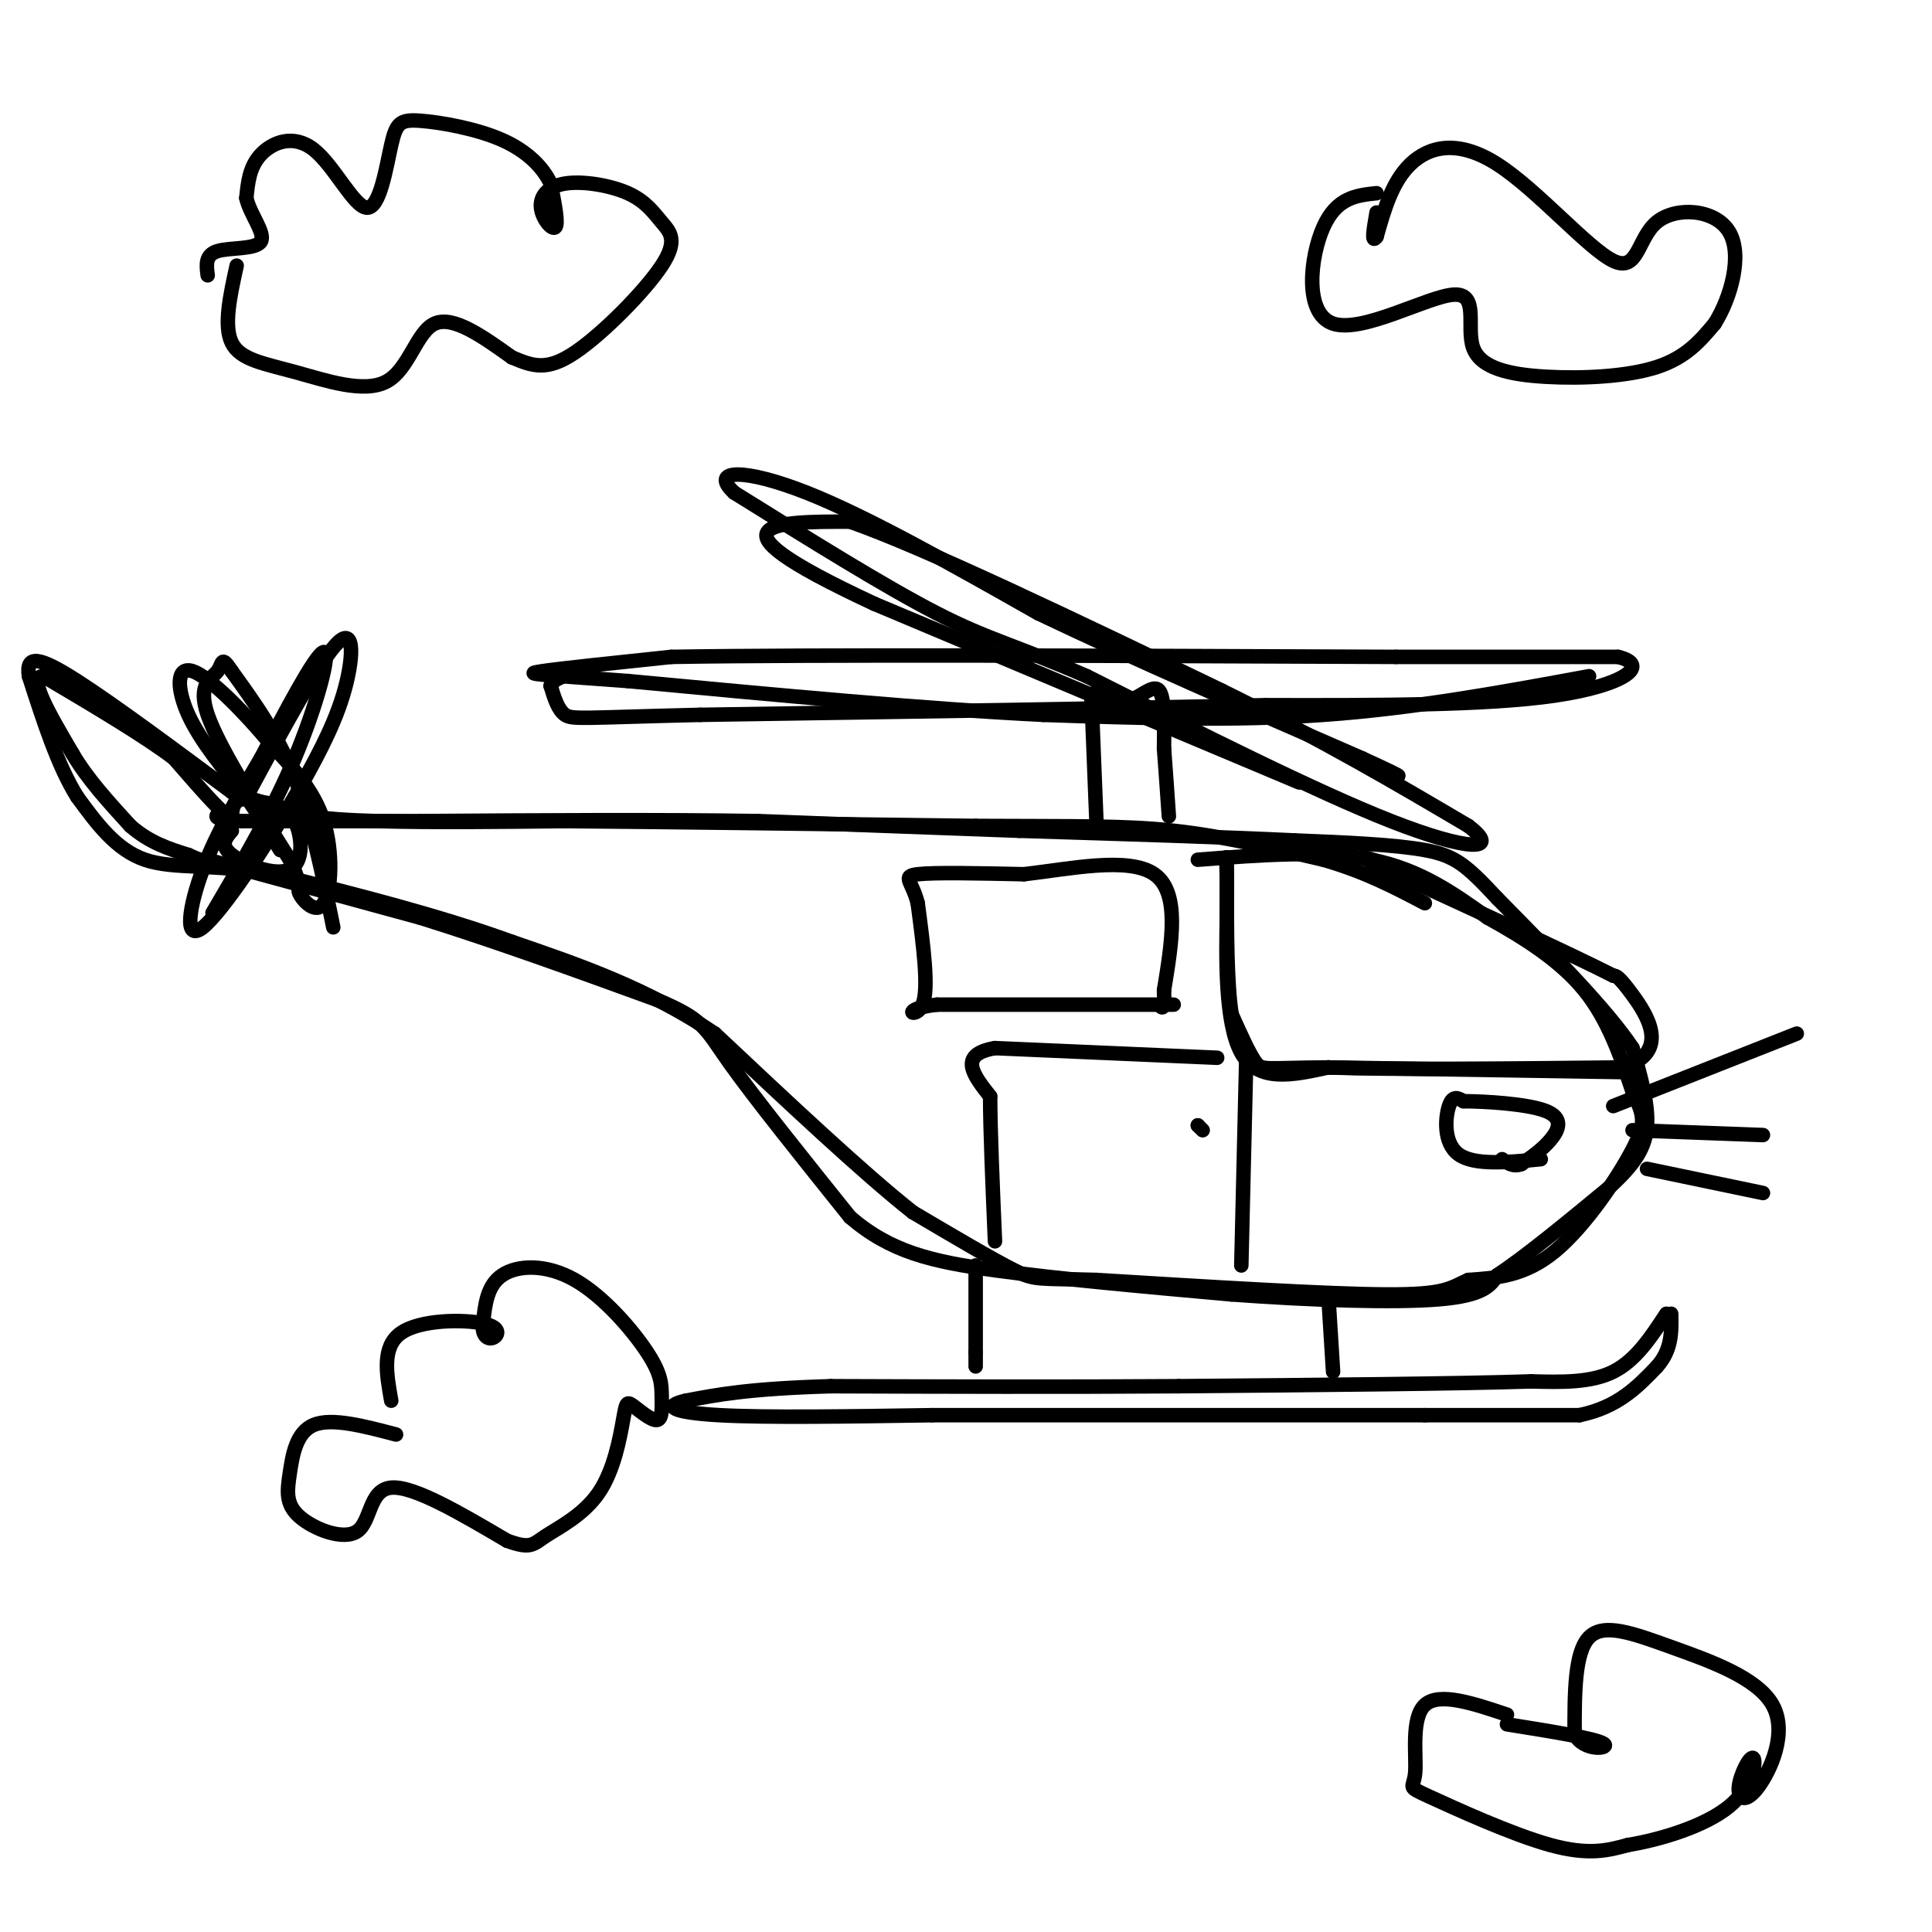 <svg viewBox='0 0 400 400' version='1.1' xmlns='http://www.w3.org/2000/svg' xmlns:xlink='http://www.w3.org/1999/xlink'><g fill='none' stroke='rgb(0,0,0)' stroke-width='3' stroke-linecap='round' stroke-linejoin='round'><path d='M43,178c0.000,0.000 44.000,12.000 44,12'/><path d='M87,190c15.500,4.833 32.250,10.917 49,17'/><path d='M136,207c9.844,4.111 9.956,5.889 15,13c5.044,7.111 15.022,19.556 25,32'/><path d='M176,252c8.378,7.200 16.822,9.200 30,11c13.178,1.800 31.089,3.400 49,5'/><path d='M255,268c16.644,1.222 33.756,1.778 43,1c9.244,-0.778 10.622,-2.889 12,-5'/><path d='M310,264c5.833,-3.833 14.417,-10.917 23,-18'/><path d='M333,246c5.489,-4.978 7.711,-8.422 8,-13c0.289,-4.578 -1.356,-10.289 -3,-16'/><path d='M338,217c-5.167,-7.833 -16.583,-19.417 -28,-31'/><path d='M310,186c-6.489,-6.956 -8.711,-8.844 -15,-10c-6.289,-1.156 -16.644,-1.578 -27,-2'/><path d='M268,174c-14.000,-0.667 -35.500,-1.333 -57,-2'/><path d='M211,172c-18.500,-0.667 -36.250,-1.333 -54,-2'/><path d='M157,170c-20.667,-0.333 -45.333,-0.167 -70,0'/><path d='M87,170c-17.833,0.000 -27.417,0.000 -37,0'/><path d='M50,170c-6.833,-0.333 -5.417,-1.167 -4,-2'/><path d='M46,168c-2.333,-2.167 -6.167,-6.583 -10,-11'/><path d='M36,157c-6.167,-4.667 -16.583,-10.833 -27,-17'/><path d='M9,140c-3.500,-0.167 1.250,7.917 6,16'/><path d='M15,156c3.000,5.167 7.500,10.083 12,15'/><path d='M27,171c4.000,3.500 8.000,4.750 12,6'/><path d='M39,177c2.500,1.167 2.750,1.083 3,1'/><path d='M275,268c0.000,0.000 1.000,16.000 1,16'/><path d='M202,262c0.000,0.000 0.000,18.000 0,18'/><path d='M202,280c0.000,3.500 0.000,3.250 0,3'/><path d='M345,272c-3.167,4.833 -6.333,9.667 -11,12c-4.667,2.333 -10.833,2.167 -17,2'/><path d='M317,286c-15.000,0.500 -44.000,0.750 -73,1'/><path d='M244,287c-24.167,0.167 -48.083,0.083 -72,0'/><path d='M172,287c-17.000,0.500 -23.500,1.750 -30,3'/><path d='M142,290c-5.067,1.133 -2.733,2.467 7,3c9.733,0.533 26.867,0.267 44,0'/><path d='M193,293c24.333,0.000 63.167,0.000 102,0'/><path d='M295,293c22.333,0.000 27.167,0.000 32,0'/><path d='M327,293c8.000,-1.667 12.000,-5.833 16,-10'/><path d='M343,283c3.167,-3.500 3.083,-7.250 3,-11'/><path d='M227,170c0.000,0.000 -1.000,-25.000 -1,-25'/><path d='M226,145c1.167,-4.167 4.583,-2.083 8,0'/><path d='M234,145c2.533,-0.978 4.867,-3.422 6,-2c1.133,1.422 1.067,6.711 1,12'/><path d='M241,155c0.333,4.333 0.667,9.167 1,14'/><path d='M329,140c-18.083,3.333 -36.167,6.667 -55,8c-18.833,1.333 -38.417,0.667 -58,0'/><path d='M216,148c-24.000,-1.167 -55.000,-4.083 -86,-7'/><path d='M130,141c-18.578,-1.400 -22.022,-1.400 -18,-2c4.022,-0.600 15.511,-1.800 27,-3'/><path d='M139,136c29.500,-0.500 89.750,-0.250 150,0'/><path d='M289,136c32.667,0.000 39.333,0.000 46,0'/><path d='M335,136c6.933,1.689 1.267,5.911 -13,8c-14.267,2.089 -37.133,2.044 -60,2'/><path d='M262,146c-29.500,0.667 -73.250,1.333 -117,2'/><path d='M145,148c-24.289,0.578 -26.511,1.022 -28,0c-1.489,-1.022 -2.244,-3.511 -3,-6'/><path d='M114,142c0.500,-1.500 3.250,-2.250 6,-3'/><path d='M269,162c0.000,0.000 -88.000,-37.000 -88,-37'/><path d='M181,125c-19.333,-9.000 -23.667,-13.000 -22,-15c1.667,-2.000 9.333,-2.000 17,-2'/><path d='M176,108c15.667,5.500 46.333,20.250 77,35'/><path d='M253,143c21.333,10.500 36.167,19.250 51,28'/><path d='M304,171c7.178,5.467 -0.378,5.133 -16,-1c-15.622,-6.133 -39.311,-18.067 -63,-30'/><path d='M225,140c-14.822,-6.444 -20.378,-7.556 -31,-13c-10.622,-5.444 -26.311,-15.222 -42,-25'/><path d='M152,102c-5.333,-5.000 2.333,-5.000 15,0c12.667,5.000 30.333,15.000 48,25'/><path d='M215,127c19.167,9.167 43.083,19.583 67,30'/><path d='M282,157c11.667,5.333 7.333,3.667 3,2'/><path d='M338,222c0.000,0.000 -63.000,-1.000 -63,-1'/><path d='M275,221c-12.911,0.067 -13.689,0.733 -15,-1c-1.311,-1.733 -3.156,-5.867 -5,-10'/><path d='M255,210c-1.000,-6.333 -1.000,-17.167 -1,-28'/><path d='M254,182c-0.156,-5.511 -0.044,-5.289 0,-3c0.044,2.289 0.022,6.644 0,11'/><path d='M254,190c-0.133,7.800 -0.467,21.800 3,28c3.467,6.200 10.733,4.600 18,3'/><path d='M275,221c13.167,0.500 37.083,0.250 61,0'/><path d='M336,221c10.111,-3.156 4.889,-11.044 2,-15c-2.889,-3.956 -3.444,-3.978 -4,-4'/><path d='M334,202c-8.500,-4.333 -27.750,-13.167 -47,-22'/><path d='M287,180c-7.833,-3.833 -3.917,-2.417 0,-1'/><path d='M248,178c13.000,-1.000 26.000,-2.000 36,0c10.000,2.000 17.000,7.000 24,12'/><path d='M308,190c7.733,4.267 15.067,8.933 20,15c4.933,6.067 7.467,13.533 10,21'/><path d='M338,226c2.286,4.786 3.000,6.250 0,12c-3.000,5.750 -9.714,15.786 -16,21c-6.286,5.214 -12.143,5.607 -18,6'/><path d='M304,265c-3.911,1.733 -4.689,3.067 -17,3c-12.311,-0.067 -36.156,-1.533 -60,-3'/><path d='M227,265c-12.178,-0.378 -12.622,0.178 -17,-2c-4.378,-2.178 -12.689,-7.089 -21,-12'/><path d='M189,251c-10.333,-8.167 -25.667,-22.583 -41,-37'/><path d='M148,214c-13.833,-9.333 -27.917,-14.167 -42,-19'/><path d='M106,195c-15.167,-5.500 -32.083,-9.750 -49,-14'/><path d='M57,181c-13.000,-2.267 -21.000,-0.933 -27,-3c-6.000,-2.067 -10.000,-7.533 -14,-13'/><path d='M16,165c-4.000,-6.333 -7.000,-15.667 -10,-25'/><path d='M6,140c-0.756,-4.689 2.356,-3.911 10,1c7.644,4.911 19.822,13.956 32,23'/><path d='M48,164c9.911,4.911 18.689,5.689 30,6c11.311,0.311 25.156,0.156 39,0'/><path d='M117,170c20.667,0.167 52.833,0.583 85,1'/><path d='M202,171c20.956,0.111 30.844,-0.111 41,1c10.156,1.111 20.578,3.556 31,6'/><path d='M274,178c8.667,2.500 14.833,5.750 21,9'/><path d='M48,172c-1.286,1.500 -2.571,3.000 0,5c2.571,2.000 9.000,4.500 12,3c3.000,-1.500 2.571,-7.000 1,-10c-1.571,-3.000 -4.286,-3.500 -7,-4'/><path d='M54,166c-2.156,-0.800 -4.044,-0.800 -5,0c-0.956,0.800 -0.978,2.400 -1,4'/><path d='M51,165c7.689,-14.267 15.378,-28.533 19,-32c3.622,-3.467 3.178,3.867 1,11c-2.178,7.133 -6.089,14.067 -10,21'/><path d='M61,165c-5.702,9.798 -14.958,23.792 -19,27c-4.042,3.208 -2.869,-4.369 0,-12c2.869,-7.631 7.435,-15.315 12,-23'/><path d='M54,157c4.952,-9.464 11.333,-21.625 13,-22c1.667,-0.375 -1.381,11.036 -6,22c-4.619,10.964 -10.810,21.482 -17,32'/><path d='M69,192c-2.250,-11.083 -4.500,-22.167 -8,-31c-3.500,-8.833 -8.250,-15.417 -13,-22'/><path d='M48,139c-2.369,-3.583 -1.792,-1.542 -3,0c-1.208,1.542 -4.202,2.583 -2,9c2.202,6.417 9.601,18.208 17,30'/><path d='M60,178c2.815,5.885 1.352,5.598 2,7c0.648,1.402 3.405,4.493 5,2c1.595,-2.493 2.027,-10.569 0,-17c-2.027,-6.431 -6.514,-11.215 -11,-16'/><path d='M56,154c-5.119,-6.202 -12.417,-13.708 -16,-15c-3.583,-1.292 -3.452,3.631 -1,9c2.452,5.369 7.226,11.185 12,17'/><path d='M51,165c3.167,4.667 5.083,7.833 7,11'/><path d='M319,240c-6.889,0.667 -13.778,1.333 -17,-1c-3.222,-2.333 -2.778,-7.667 -2,-10c0.778,-2.333 1.889,-1.667 3,-1'/><path d='M303,228c4.179,0.000 13.125,0.500 17,2c3.875,1.500 2.679,4.000 1,6c-1.679,2.000 -3.839,3.500 -6,5'/><path d='M315,241c-1.667,0.667 -2.833,-0.167 -4,-1'/><path d='M334,229c0.000,0.000 38.000,-15.000 38,-15'/><path d='M338,234c0.000,0.000 27.000,1.000 27,1'/><path d='M341,242c0.000,0.000 24.000,5.000 24,5'/><path d='M252,219c0.000,0.000 -46.000,-2.000 -46,-2'/><path d='M206,217c-7.833,1.333 -4.417,5.667 -1,10'/><path d='M205,227c0.000,6.667 0.500,18.333 1,30'/><path d='M258,220c0.000,0.000 -1.000,42.000 -1,42'/><path d='M249,234c0.000,0.000 -1.000,-1.000 -1,-1'/><path d='M248,233c-0.167,-0.167 -0.083,-0.083 0,0'/><path d='M243,208c0.000,0.000 -49.000,0.000 -49,0'/><path d='M194,208c-8.244,0.933 -4.356,3.267 -3,0c1.356,-3.267 0.178,-12.133 -1,-21'/><path d='M190,187c-1.133,-4.600 -3.467,-5.600 0,-6c3.467,-0.400 12.733,-0.200 22,0'/><path d='M212,181c9.333,-1.067 21.667,-3.733 27,0c5.333,3.733 3.667,13.867 2,24'/><path d='M241,205c0.167,4.500 -0.417,3.750 -1,3'/><path d='M49,55c-1.373,6.250 -2.746,12.501 -1,16c1.746,3.499 6.612,4.247 13,6c6.388,1.753 14.297,4.510 19,2c4.703,-2.510 6.201,-10.289 10,-12c3.799,-1.711 9.900,2.644 16,7'/><path d='M106,74c4.344,1.825 7.205,2.888 13,-1c5.795,-3.888 14.523,-12.727 18,-18c3.477,-5.273 1.704,-6.978 0,-9c-1.704,-2.022 -3.338,-4.359 -7,-6c-3.662,-1.641 -9.353,-2.584 -13,-2c-3.647,0.584 -5.251,2.696 -5,5c0.251,2.304 2.357,4.801 3,4c0.643,-0.801 -0.179,-4.901 -1,-9'/><path d='M114,38c-1.473,-3.177 -4.657,-6.620 -10,-9c-5.343,-2.380 -12.846,-3.698 -17,-4c-4.154,-0.302 -4.958,0.411 -6,5c-1.042,4.589 -2.320,13.055 -5,13c-2.680,-0.055 -6.760,-8.630 -11,-12c-4.240,-3.370 -8.640,-1.534 -11,1c-2.360,2.534 -2.680,5.767 -3,9'/><path d='M51,41c0.726,3.369 4.042,7.292 3,9c-1.042,1.708 -6.440,1.202 -9,2c-2.560,0.798 -2.280,2.899 -2,5'/><path d='M82,297c-6.651,-1.753 -13.302,-3.506 -17,-2c-3.698,1.506 -4.444,6.271 -5,10c-0.556,3.729 -0.922,6.422 2,9c2.922,2.578 9.133,5.040 12,3c2.867,-2.040 2.391,-8.583 7,-9c4.609,-0.417 14.305,5.291 24,11'/><path d='M105,319c4.935,1.795 5.274,0.783 8,-1c2.726,-1.783 7.841,-4.338 11,-9c3.159,-4.662 4.363,-11.433 5,-15c0.637,-3.567 0.706,-3.930 2,-3c1.294,0.930 3.811,3.153 5,3c1.189,-0.153 1.048,-2.682 1,-5c-0.048,-2.318 -0.002,-4.425 -3,-9c-2.998,-4.575 -9.038,-11.616 -15,-15c-5.962,-3.384 -11.846,-3.110 -15,-1c-3.154,2.110 -3.577,6.055 -4,10'/><path d='M100,274c-0.309,2.396 0.917,3.384 2,3c1.083,-0.384 2.022,-2.142 -2,-3c-4.022,-0.858 -13.006,-0.817 -17,2c-3.994,2.817 -2.997,8.408 -2,14'/><path d='M312,355c-7.041,-2.359 -14.083,-4.718 -17,-2c-2.917,2.718 -1.710,10.512 -2,14c-0.290,3.488 -2.078,2.670 3,5c5.078,2.330 17.022,7.809 25,10c7.978,2.191 11.989,1.096 16,0'/><path d='M337,382c6.871,-1.124 16.047,-3.934 21,-8c4.953,-4.066 5.681,-9.387 5,-10c-0.681,-0.613 -2.771,3.481 -3,6c-0.229,2.519 1.403,3.462 4,0c2.597,-3.462 6.160,-11.330 3,-17c-3.160,-5.670 -13.043,-9.142 -21,-12c-7.957,-2.858 -13.988,-5.102 -17,-2c-3.012,3.102 -3.006,11.551 -3,20'/><path d='M326,359c1.756,3.733 7.644,3.067 6,2c-1.644,-1.067 -10.822,-2.533 -20,-4'/><path d='M285,40c-4.129,0.435 -8.257,0.870 -11,7c-2.743,6.130 -4.099,17.953 2,20c6.099,2.047 19.654,-5.684 25,-6c5.346,-0.316 2.485,6.781 4,11c1.515,4.219 7.408,5.559 15,6c7.592,0.441 16.883,-0.017 23,-2c6.117,-1.983 9.058,-5.492 12,-9'/><path d='M355,67c3.385,-5.361 5.849,-14.262 3,-19c-2.849,-4.738 -11.009,-5.311 -15,-2c-3.991,3.311 -3.812,10.506 -9,8c-5.188,-2.506 -15.743,-14.713 -24,-20c-8.257,-5.287 -14.216,-3.653 -18,0c-3.784,3.653 -5.392,9.327 -7,15'/><path d='M285,49c-1.167,1.667 -0.583,-1.667 0,-5'/></g>
</svg>